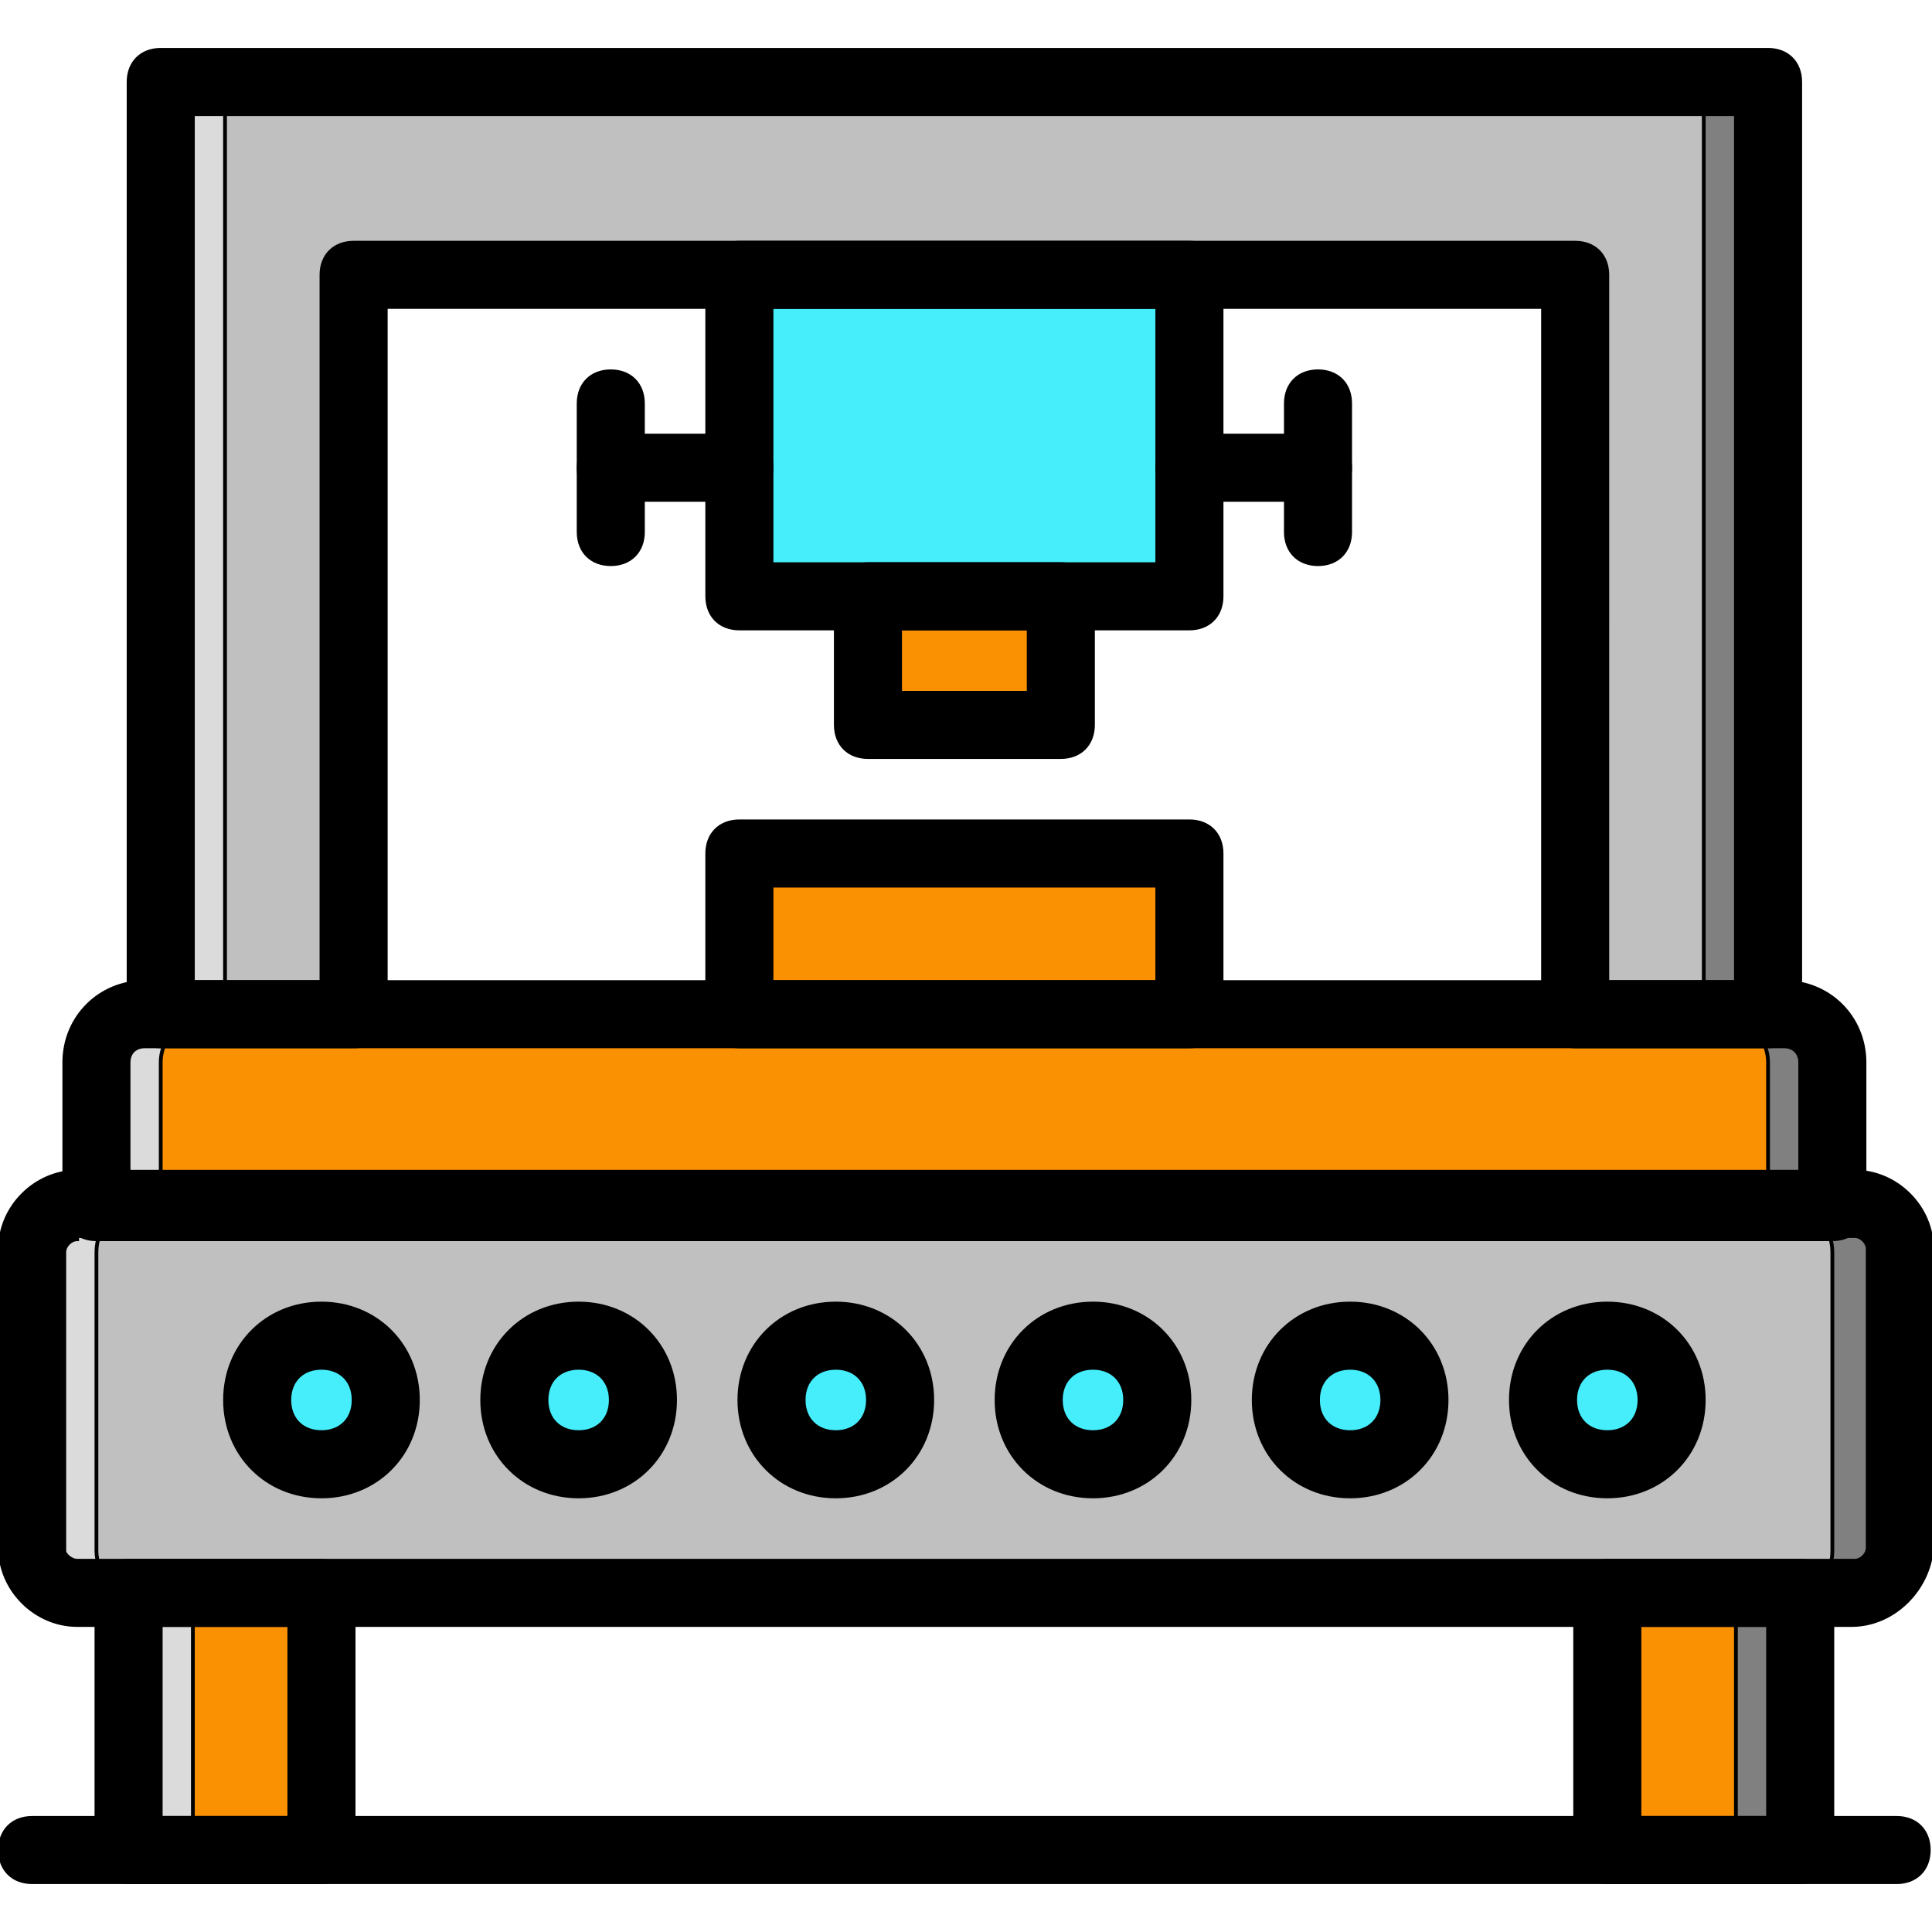 <!DOCTYPE svg PUBLIC "-//W3C//DTD SVG 1.1//EN" "http://www.w3.org/Graphics/SVG/1.1/DTD/svg11.dtd">
<!-- Uploaded to: SVG Repo, www.svgrepo.com, Transformed by: SVG Repo Mixer Tools -->
<svg height="800px" width="800px" version="1.1" id="Layer_1" xmlns="http://www.w3.org/2000/svg" xmlns:xlink="http://www.w3.org/1999/xlink" viewBox="0 0 512.853 512.853" xml:space="preserve" fill="#000000" stroke="#000000">
<g id="SVGRepo_bgCarrier" stroke-width="0"/>
<g id="SVGRepo_tracerCarrier" stroke-linecap="round" stroke-linejoin="round"/>
<g id="SVGRepo_iconCarrier"> <g transform="translate(1 1)"> <g> <path style="fill:#c0c0c0;" d="M490.52,421.827H19.48c-6.827,0-11.947-5.12-11.947-11.947v-79.36 c0-5.973,5.12-11.093,11.947-11.093h471.893c6.827,0,11.947,5.12,11.947,11.947v79.36 C502.467,416.707,497.347,421.827,490.52,421.827"/> <polygon style="fill:#c0c0c0;" points="417.133,20.76 92.867,20.76 41.667,20.76 41.667,71.96 41.667,268.227 92.867,268.227 92.867,71.96 417.133,71.96 417.133,268.227 468.333,268.227 468.333,71.96 468.333,20.76 "/> </g> <g> <polygon style="fill:#fa9103;" points="33.133,490.093 84.333,490.093 84.333,421.827 33.133,421.827 "/> <polygon style="fill:#fa9103;" points="425.667,490.093 476.867,490.093 476.867,421.827 425.667,421.827 "/> <path style="fill:#fa9103;" d="M485.4,319.427H24.6v-38.4c0-6.827,5.973-12.8,12.8-12.8h435.2c6.827,0,12.8,5.973,12.8,12.8 V319.427z"/> </g> <g> <path style="fill:#808080;" d="M490.52,319.427h-17.067c6.827,0,11.947,5.12,11.947,11.947v79.36 c0,6.827-5.12,11.947-11.947,11.947h17.067c6.827,0,11.947-5.12,11.947-11.947v-79.36 C502.467,324.547,497.347,319.427,490.52,319.427"/> <polygon style="fill:#808080;" points="451.267,20.76 451.267,71.96 451.267,268.227 468.333,268.227 468.333,71.96 468.333,20.76 "/> <polygon style="fill:#808080;" points="459.8,490.093 476.867,490.093 476.867,421.827 459.8,421.827 "/> <path style="fill:#808080;" d="M472.6,268.227h-17.067c6.827,0,12.8,5.973,12.8,12.8v38.4H485.4v-38.4 C485.4,274.2,479.427,268.227,472.6,268.227"/> </g> <g> <path style="fill:#dbdbdb;" d="M19.48,319.427h17.067c-6.827,0-11.947,5.12-11.947,11.947v79.36 c0,5.973,5.12,11.093,11.947,11.093H19.48c-6.827,0-11.947-5.12-11.947-11.947v-79.36C7.533,324.547,12.653,319.427,19.48,319.427 "/> <polygon style="fill:#dbdbdb;" points="58.733,20.76 58.733,71.96 58.733,268.227 41.667,268.227 41.667,71.96 41.667,20.76 "/> <polygon style="fill:#dbdbdb;" points="33.133,490.093 50.2,490.093 50.2,421.827 33.133,421.827 "/> <path style="fill:#dbdbdb;" d="M37.4,268.227h17.067c-6.827,0-12.8,5.973-12.8,12.8v38.4H24.6v-38.4 C24.6,274.2,30.573,268.227,37.4,268.227"/> </g> <polygon style="fill:#46edfb;" points="195.267,157.293 314.733,157.293 314.733,71.96 195.267,71.96 "/> <g> <polygon style="fill:#fa9103;" points="195.267,268.227 314.733,268.227 314.733,225.56 195.267,225.56 "/> <polygon style="fill:#fa9103;" points="229.4,191.427 280.6,191.427 280.6,157.293 229.4,157.293 "/> </g> <g> <path style="fill:#46edfb;" d="M101.4,370.627c0,9.387-7.68,17.067-17.067,17.067s-17.067-7.68-17.067-17.067 c0-9.387,7.68-17.067,17.067-17.067S101.4,361.24,101.4,370.627"/> <path style="fill:#46edfb;" d="M169.667,370.627c0,9.387-7.68,17.067-17.067,17.067s-17.067-7.68-17.067-17.067 c0-9.387,7.68-17.067,17.067-17.067S169.667,361.24,169.667,370.627"/> <path style="fill:#46edfb;" d="M237.933,370.627c0,9.387-7.68,17.067-17.067,17.067c-9.387,0-17.067-7.68-17.067-17.067 c0-9.387,7.68-17.067,17.067-17.067C230.253,353.56,237.933,361.24,237.933,370.627"/> <path style="fill:#46edfb;" d="M306.2,370.627c0,9.387-7.68,17.067-17.067,17.067c-9.387,0-17.067-7.68-17.067-17.067 c0-9.387,7.68-17.067,17.067-17.067C298.52,353.56,306.2,361.24,306.2,370.627"/> <path style="fill:#46edfb;" d="M374.467,370.627c0,9.387-7.68,17.067-17.067,17.067s-17.067-7.68-17.067-17.067 c0-9.387,7.68-17.067,17.067-17.067S374.467,361.24,374.467,370.627"/> <path style="fill:#46edfb;" d="M442.733,370.627c0,9.387-7.68,17.067-17.067,17.067s-17.067-7.68-17.067-17.067 c0-9.387,7.68-17.067,17.067-17.067S442.733,361.24,442.733,370.627"/> </g> <path d="M84.333,498.627h-51.2c-5.12,0-8.533-3.413-8.533-8.533v-68.267c0-5.12,3.413-8.533,8.533-8.533h51.2 c5.12,0,8.533,3.413,8.533,8.533v68.267C92.867,495.213,89.453,498.627,84.333,498.627z M41.667,481.56H75.8v-51.2H41.667V481.56z"/> <path d="M476.867,498.627h-51.2c-5.12,0-8.533-3.413-8.533-8.533v-68.267c0-5.12,3.413-8.533,8.533-8.533h51.2 c5.12,0,8.533,3.413,8.533,8.533v68.267C485.4,495.213,481.987,498.627,476.867,498.627z M434.2,481.56h34.133v-51.2H434.2V481.56z "/> <path d="M490.52,430.36H19.48C8.387,430.36-1,420.973-1,409.88v-79.36c0-11.093,9.387-20.48,20.48-20.48h471.893 c11.093,0,20.48,9.387,20.48,20.48v79.36C511,420.973,501.613,430.36,490.52,430.36z M19.48,327.96 c-1.707,0-3.413,1.707-3.413,3.413v79.36c0,0.853,1.707,2.56,3.413,2.56h471.893c1.707,0,3.413-1.707,3.413-3.413v-79.36 c0-1.707-1.707-3.413-3.413-3.413H19.48V327.96z"/> <path d="M84.333,396.227c-14.507,0-25.6-11.093-25.6-25.6c0-14.507,11.093-25.6,25.6-25.6s25.6,11.093,25.6,25.6 C109.933,385.133,98.84,396.227,84.333,396.227z M84.333,362.093c-5.12,0-8.533,3.413-8.533,8.533c0,5.12,3.413,8.533,8.533,8.533 s8.533-3.413,8.533-8.533C92.867,365.507,89.453,362.093,84.333,362.093z"/> <path d="M152.6,396.227c-14.507,0-25.6-11.093-25.6-25.6c0-14.507,11.093-25.6,25.6-25.6c14.507,0,25.6,11.093,25.6,25.6 C178.2,385.133,167.107,396.227,152.6,396.227z M152.6,362.093c-5.12,0-8.533,3.413-8.533,8.533c0,5.12,3.413,8.533,8.533,8.533 c5.12,0,8.533-3.413,8.533-8.533C161.133,365.507,157.72,362.093,152.6,362.093z"/> <path d="M220.867,396.227c-14.507,0-25.6-11.093-25.6-25.6c0-14.507,11.093-25.6,25.6-25.6c14.507,0,25.6,11.093,25.6,25.6 C246.467,385.133,235.373,396.227,220.867,396.227z M220.867,362.093c-5.12,0-8.533,3.413-8.533,8.533 c0,5.12,3.413,8.533,8.533,8.533c5.12,0,8.533-3.413,8.533-8.533C229.4,365.507,225.987,362.093,220.867,362.093z"/> <path d="M289.133,396.227c-14.507,0-25.6-11.093-25.6-25.6c0-14.507,11.093-25.6,25.6-25.6c14.507,0,25.6,11.093,25.6,25.6 C314.733,385.133,303.64,396.227,289.133,396.227z M289.133,362.093c-5.12,0-8.533,3.413-8.533,8.533 c0,5.12,3.413,8.533,8.533,8.533c5.12,0,8.533-3.413,8.533-8.533C297.667,365.507,294.253,362.093,289.133,362.093z"/> <path d="M357.4,396.227c-14.507,0-25.6-11.093-25.6-25.6c0-14.507,11.093-25.6,25.6-25.6s25.6,11.093,25.6,25.6 C383,385.133,371.907,396.227,357.4,396.227z M357.4,362.093c-5.12,0-8.533,3.413-8.533,8.533c0,5.12,3.413,8.533,8.533,8.533 s8.533-3.413,8.533-8.533C365.933,365.507,362.52,362.093,357.4,362.093z"/> <path d="M425.667,396.227c-14.507,0-25.6-11.093-25.6-25.6c0-14.507,11.093-25.6,25.6-25.6s25.6,11.093,25.6,25.6 C451.267,385.133,440.173,396.227,425.667,396.227z M425.667,362.093c-5.12,0-8.533,3.413-8.533,8.533 c0,5.12,3.413,8.533,8.533,8.533s8.533-3.413,8.533-8.533C434.2,365.507,430.787,362.093,425.667,362.093z"/> <path d="M485.4,327.96H24.6c-5.12,0-8.533-3.413-8.533-8.533v-38.4c0-11.947,9.387-21.333,21.333-21.333h435.2 c11.947,0,21.333,9.387,21.333,21.333v38.4C493.933,324.547,490.52,327.96,485.4,327.96z M33.133,310.893h443.733v-29.867 c0-2.56-1.707-4.267-4.267-4.267H37.4c-2.56,0-4.267,1.707-4.267,4.267V310.893z"/> <path d="M502.467,498.627H7.533c-5.12,0-8.533-3.413-8.533-8.533c0-5.12,3.413-8.533,8.533-8.533h494.933 c5.12,0,8.533,3.413,8.533,8.533C511,495.213,507.587,498.627,502.467,498.627z"/> <path d="M468.333,276.76h-51.2c-5.12,0-8.533-3.413-8.533-8.533V80.493H101.4v187.733c0,5.12-3.413,8.533-8.533,8.533h-51.2 c-5.12,0-8.533-3.413-8.533-8.533V20.76c0-5.12,3.413-8.533,8.533-8.533h426.667c5.12,0,8.533,3.413,8.533,8.533v247.467 C476.867,273.347,473.453,276.76,468.333,276.76z M425.667,259.693H459.8v-230.4H50.2v230.4h34.133V71.96 c0-5.12,3.413-8.533,8.533-8.533h324.267c5.12,0,8.533,3.413,8.533,8.533V259.693z"/> <path d="M314.733,276.76H195.267c-5.12,0-8.533-3.413-8.533-8.533V225.56c0-5.12,3.413-8.533,8.533-8.533h119.467 c5.12,0,8.533,3.413,8.533,8.533v42.667C323.267,273.347,319.853,276.76,314.733,276.76z M203.8,259.693h102.4v-25.6H203.8V259.693 z"/> <path d="M314.733,165.827H195.267c-5.12,0-8.533-3.413-8.533-8.533V71.96c0-5.12,3.413-8.533,8.533-8.533h119.467 c5.12,0,8.533,3.413,8.533,8.533v85.333C323.267,162.413,319.853,165.827,314.733,165.827z M203.8,148.76h102.4V80.493H203.8 V148.76z"/> <path d="M348.867,131.693h-34.133c-5.12,0-8.533-3.413-8.533-8.533c0-5.12,3.413-8.533,8.533-8.533h34.133 c5.12,0,8.533,3.413,8.533,8.533C357.4,128.28,353.987,131.693,348.867,131.693z"/> <path d="M348.867,148.76c-5.12,0-8.533-3.413-8.533-8.533v-34.133c0-5.12,3.413-8.533,8.533-8.533c5.12,0,8.533,3.413,8.533,8.533 v34.133C357.4,145.347,353.987,148.76,348.867,148.76z"/> <path d="M195.267,131.693h-34.133c-5.12,0-8.533-3.413-8.533-8.533c0-5.12,3.413-8.533,8.533-8.533h34.133 c5.12,0,8.533,3.413,8.533,8.533C203.8,128.28,200.387,131.693,195.267,131.693z"/> <path d="M161.133,148.76c-5.12,0-8.533-3.413-8.533-8.533v-34.133c0-5.12,3.413-8.533,8.533-8.533c5.12,0,8.533,3.413,8.533,8.533 v34.133C169.667,145.347,166.253,148.76,161.133,148.76z"/> <path d="M280.6,199.96h-51.2c-5.12,0-8.533-3.413-8.533-8.533v-34.133c0-5.12,3.413-8.533,8.533-8.533h51.2 c5.12,0,8.533,3.413,8.533,8.533v34.133C289.133,196.547,285.72,199.96,280.6,199.96z M237.933,182.893h34.133v-17.067h-34.133 V182.893z"/> </g> </g>
</svg>